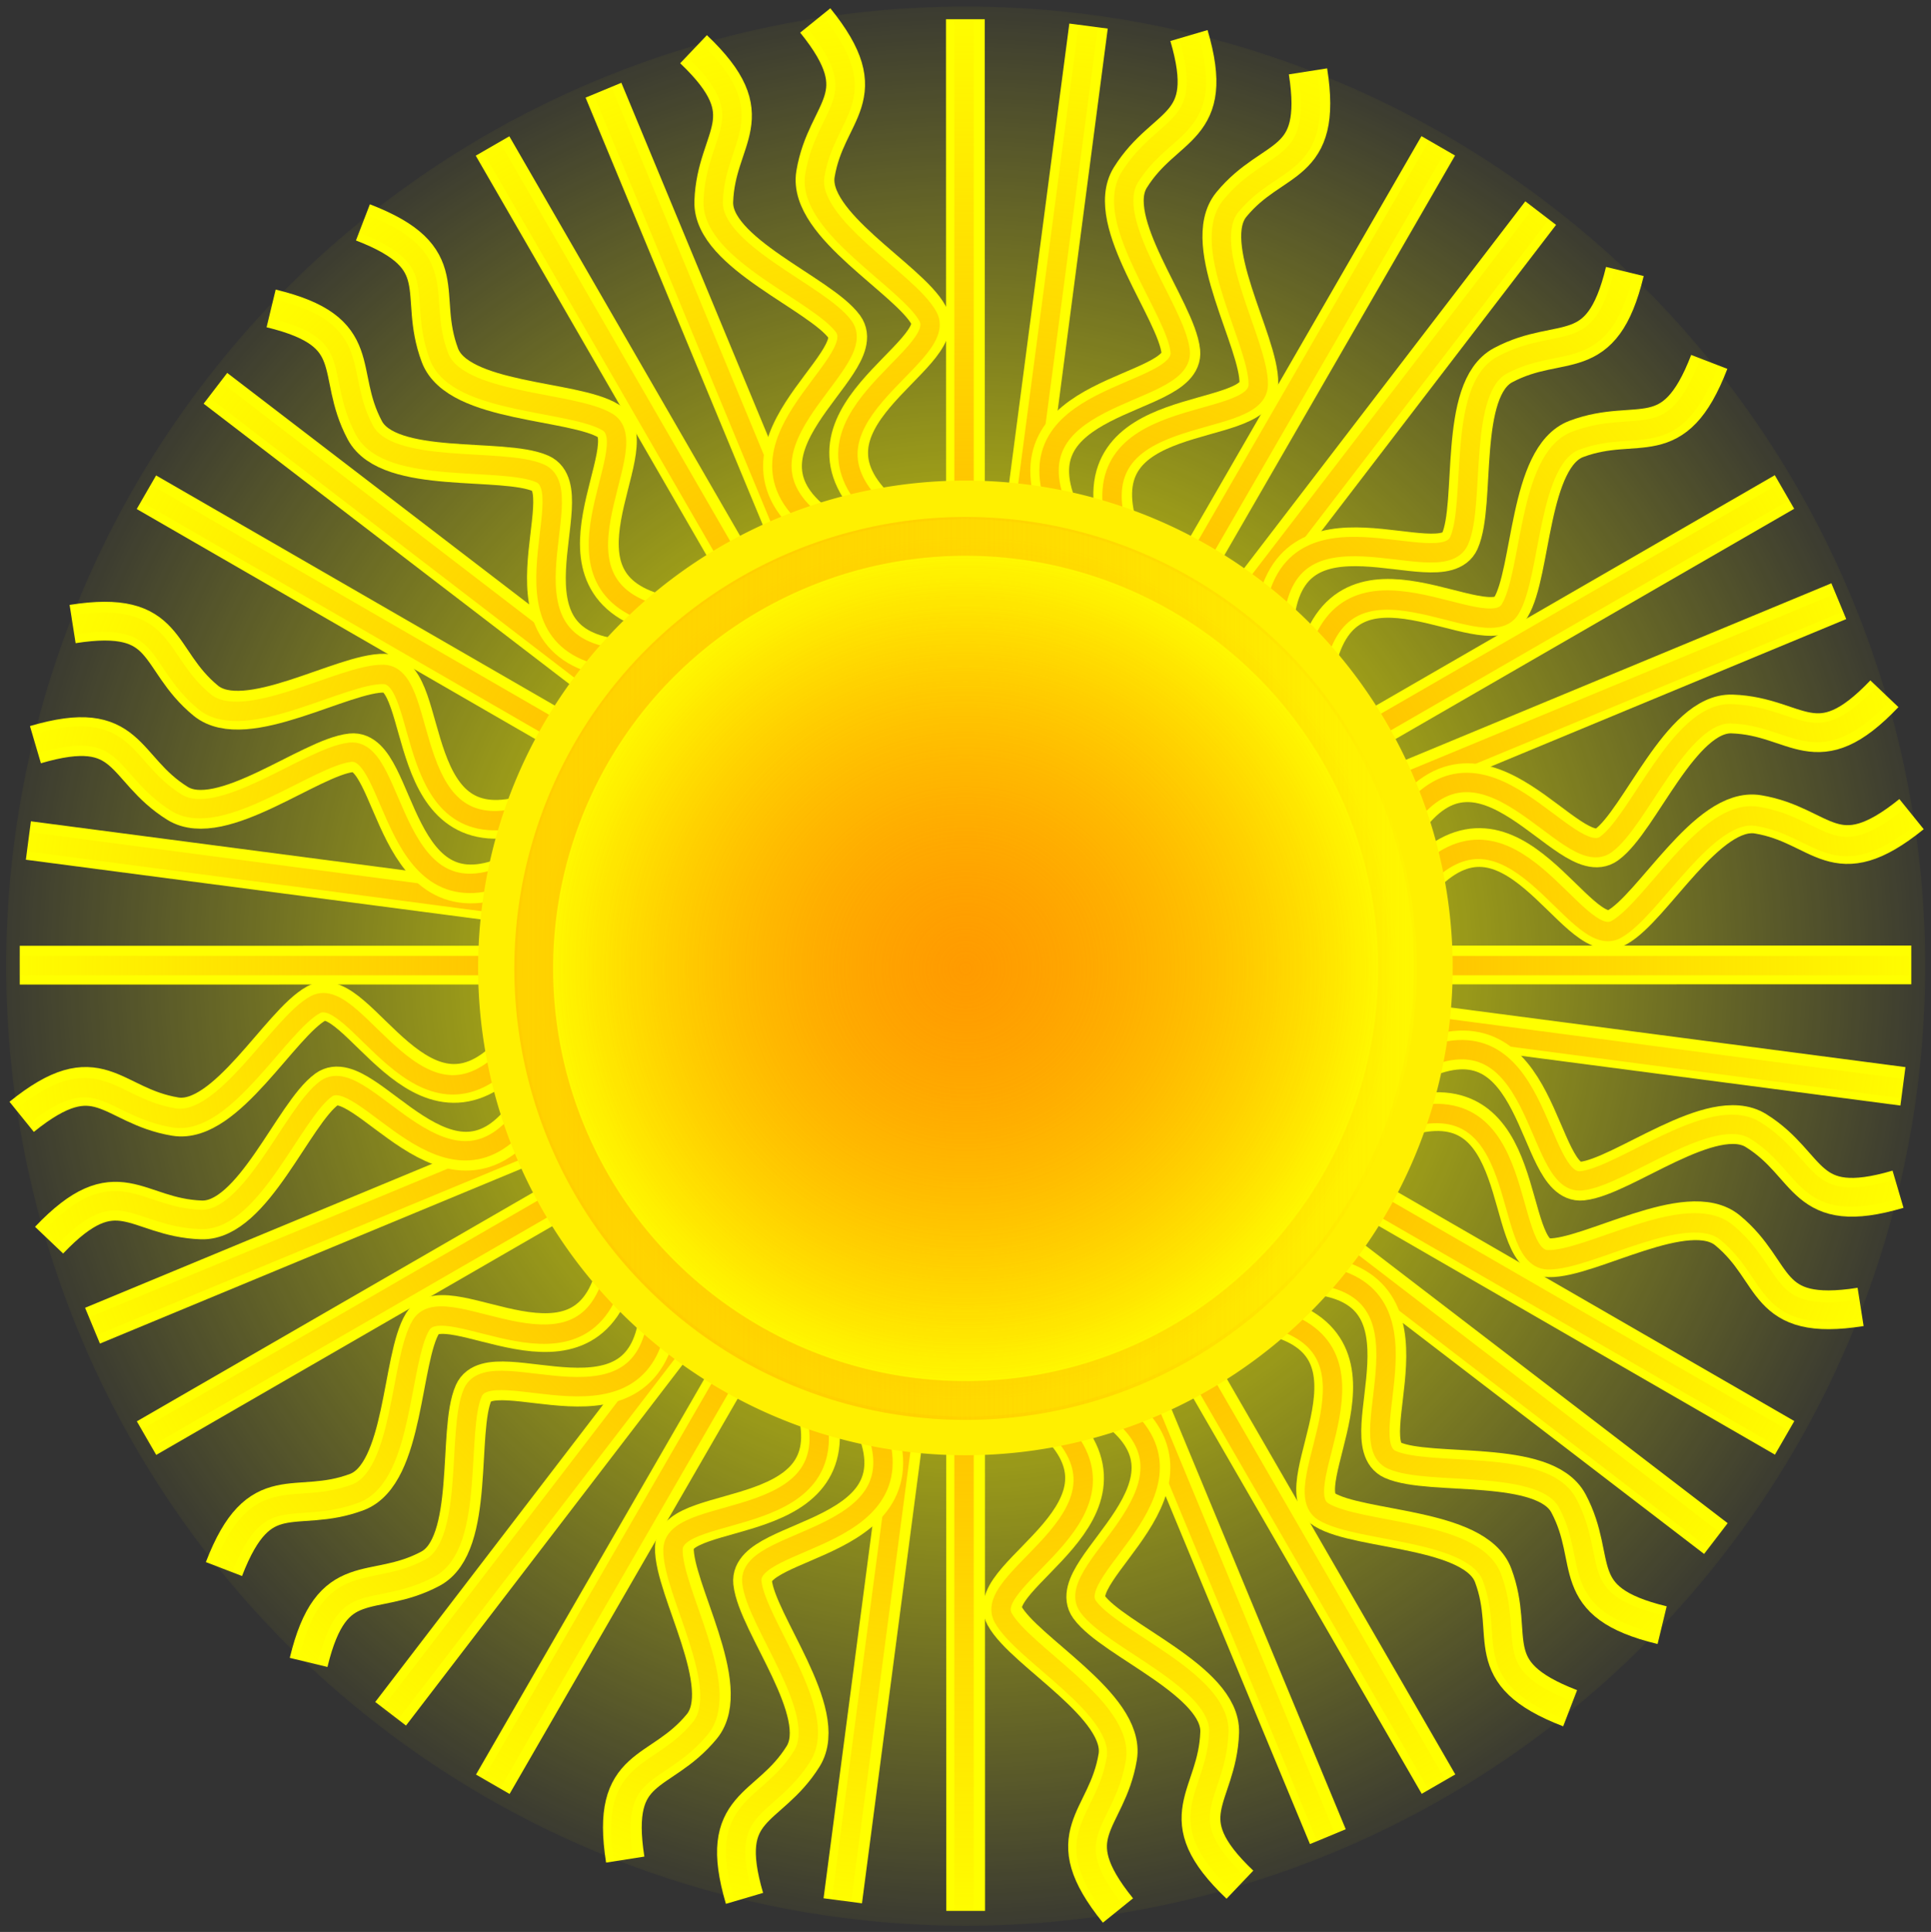 <?xml version="1.0"?>
<svg xmlns:rdf="http://www.w3.org/1999/02/22-rdf-syntax-ns#" xmlns="http://www.w3.org/2000/svg" xmlns:cc="http://creativecommons.org/ns#" xmlns:xlink="http://www.w3.org/1999/xlink" xmlns:dc="http://purl.org/dc/elements/1.1/" xmlns:svg="http://www.w3.org/2000/svg" id="svg2" viewBox="0 0 498.1 498.28" version="1.1">
  <rect x="0" y="0" width="498.1" height="498.28" fill="#333333" stroke="none"/>
  <defs id="defs4">
    <linearGradient id="linearGradient4609">
      <stop id="stop4611" stop-color="#ff9400" offset="0"/>
      <stop id="stop4613" stop-color="#ff8900" stop-opacity="0" offset="1"/>
    </linearGradient>
    <radialGradient id="radialGradient5261" gradientUnits="userSpaceOnUse" cy="554.86" cx="355.36" r="141.71">
      <stop id="stop5054" stop-color="#ff0" offset="0"/>
      <stop id="stop5056" stop-color="#ff0" stop-opacity="0" offset="1"/>
    </radialGradient>
    <radialGradient id="radialGradient3018" gradientUnits="userSpaceOnUse" cy="365.22" cx="14.286" gradientTransform="matrix(.707 -.707 .707 .707 88.927 280.13)" r="249.35">
      <stop id="stop4611-42" stop-color="#ff9400" offset="0"/>
      <stop id="stop4613-5" stop-color="#ff8900" stop-opacity="0" offset="1"/>
    </radialGradient>
    <radialGradient id="radialGradient3046" xlink:href="#linearGradient4609" gradientUnits="userSpaceOnUse" cy="365.22" cx="14.286" gradientTransform="matrix(.991 -.131 .131 .991 295.33 168.17)" r="249.35"/>
    <radialGradient id="radialGradient3074" gradientUnits="userSpaceOnUse" cy="554.86" cx="355.36" r="136.07">
      <stop id="stop4611-4" stop-color="#ff9400" offset="0"/>
      <stop id="stop4613-9" stop-color="#ff8900" stop-opacity="0" offset="1"/>
    </radialGradient>
    <linearGradient id="linearGradient3076" y2="554.86" gradientUnits="userSpaceOnUse" y1="554.86" x2="497.53" x1="213.18">
      <stop id="stop4748-2" stop-color="#fff600" offset="0"/>
      <stop id="stop4750-1" stop-color="#ffac00" stop-opacity="0" offset="1"/>
    </linearGradient>
    <radialGradient id="radialGradient3078" cx="355.36" xlink:href="#linearGradient4609" gradientUnits="userSpaceOnUse" cy="554.86" r="136.07"/>
    <linearGradient id="linearGradient3080" y2="554.86" gradientUnits="userSpaceOnUse" y1="554.86" x2="497.53" x1="213.18">
      <stop id="stop4748" stop-color="#ffc400" offset="0"/>
      <stop id="stop4750" stop-color="#ffac00" stop-opacity="0" offset="1"/>
    </linearGradient>
  </defs>
  <g id="layer1" transform="translate(-108.09 -278.97)">
    <g id="g3089">
      <path id="path2873-1" transform="matrix(1.819 0 0 1.819 -289.21 -481.13)" fill="url(#radialGradient5261)" d="m491.43 554.86a136.07 136.07 0 1 1 -272.14 0 136.07 136.07 0 1 1 272.14 0z"/>
      <g id="g4643" stroke="#ff0" stroke-width="10" fill="none" transform="matrix(.991 -.131 .131 .991 -65.912 51.162)">
        <path id="path3677" d="m294.03 292.22 31.983 119.36"/>
        <path id="path3647-49" d="m350.73 409.58c-22.771-26.995 23.229-37.438 18.891-48.789-3.78-9.891-28.048-27.28-24.181-39.961 4.981-16.337 18.501-17.394 5.131-39.288"/>
        <path id="path3647-2-6" d="m292.18 428.7c-33.217-11.993 1.398-44.037-8.034-51.698-8.219-6.676-37.93-9.602-40.922-22.517-3.855-16.639 7.325-24.314-15.2-36.59"/>
        <path id="path3647-49-0" d="m411.02 422.19c-6.223-34.763 38.836-20.808 40.755-32.807 1.671-10.456-10.65-37.65-0.961-46.698 12.483-11.658 24.719-5.813 24.088-31.459"/>
        <path id="path3647-49-7" d="m456.93 463.27c11.993-33.217 44.037 1.398 51.698-8.034 6.675-8.219 9.602-37.93 22.517-40.922 16.639-3.855 24.314 7.325 36.59-15.2"/>
        <path id="path3647-49-72" d="m476.15 521.79c26.995-22.771 37.438 23.229 48.789 18.891 9.891-3.78 27.28-28.048 39.961-24.181 16.337 4.981 17.394 18.501 39.288 5.131"/>
        <path id="path3647-49-01" d="m463.53 582.08c34.763-6.223 20.808 38.836 32.807 40.755 10.456 1.671 37.65-10.65 46.698-0.961 11.658 12.483 5.813 24.719 31.459 24.088"/>
        <path id="path3647-49-75" d="m422.46 627.99c33.217 11.993-1.398 44.037 8.034 51.698 8.219 6.676 37.93 9.602 40.922 22.517 3.855 16.639-7.325 24.314 15.2 36.59"/>
        <path id="path3647-49-1" d="m363.94 647.2c22.771 26.995-23.229 37.438-18.891 48.789 3.78 9.891 28.048 27.28 24.181 39.961-4.981 16.337-18.501 17.394-5.131 39.288"/>
        <path id="path3647-49-00" d="m303.65 634.59c6.223 34.763-38.836 20.808-40.755 32.807-1.671 10.456 10.65 37.65 0.961 46.698-12.483 11.658-24.719 5.813-24.088 31.459"/>
        <path id="path3647-49-4" d="m238.52 534.99c-26.995 22.771-37.438-23.229-48.789-18.891-9.891 3.78-27.28 28.048-39.961 24.181-16.337-4.981-17.394-18.501-39.288-5.131"/>
        <path id="path3647-49-71" d="m257.74 593.51c-11.993 33.217-44.037-1.398-51.698 8.034-6.676 8.219-9.602 37.93-22.517 40.922-16.639 3.855-24.314-7.325-36.59 15.2"/>
        <path id="path3647-49-77" d="m251.14 474.7c-34.763 6.223-20.808-38.836-32.807-40.755-10.456-1.671-37.65 10.65-46.698 0.961-11.658-12.483-5.813-24.719-31.459-24.088"/>
        <path id="path3677-7" d="m184.68 355.35 87.378 87.378"/>
        <path id="path3677-7-3" d="m121.54 464.7 119.36 31.983"/>
        <path id="path3677-7-3-3" d="m121.54 590.97 119.36-31.98"/>
        <path id="path3677-7-3-3-5" d="m184.68 700.32 87.378-87.378"/>
        <path id="path3677-7-3-3-5-9" d="m294.03 763.45 31.98-119.36"/>
        <path id="path3677-7-3-3-5-9-9" d="m420.29 763.45-31.98-119.36"/>
        <path id="path3677-7-3-3-5-9-9-8" d="m529.64 700.32-87.378-87.378"/>
        <path id="path3677-7-3-3-5-9-9-8-1" d="m592.78 590.97-119.36-31.98"/>
        <path id="path3677-7-3-3-5-9-9-8-1-8" d="m592.78 464.7-119.36 31.98"/>
        <path id="path3677-7-3-3-5-9-9-8-1-8-2" d="m529.64 355.35-87.378 87.378"/>
        <path id="path3677-7-3-3-5-9-9-8-1-8-2-6" d="m420.29 292.22-31.98 119.36"/>
      </g>
      <path id="path3677-7-3-3-5-9-9-8-1-8-2-6-8" stroke="url(#radialGradient3046)" stroke-width="5" fill="none" d="m388.75 286.03-16.129 122.51m132.78-74.194-75.226 98.036m152.09 2.138-114.17 47.289m130.67 77.89-122.52-16.12m74.194 132.78-98.036-75.226m-2.13 152.1-47.29-114.17m-77.89 130.65 16.13-122.52m-132.79 74.2 75.23-98.04m-152.1-2.14 114.17-47.29m-130.65-77.89 122.52 16.13m-74.194-132.78 98.036 75.226m-16.565 34.428c-33.654 10.707-25.699-35.788-37.846-36.124-10.585-0.292-35.937 15.473-46.173 7.048-13.187-10.854-8.99-23.749-34.334-19.776m140.41 165.79c-7.555 34.498-43.843 4.362-50.207 14.714-5.545 9.02-4.569 38.859-16.983 43.511-15.994 5.994-25.062-4.089-34.293 19.846m74.79-133.58c-23.792 26.099-40.15-18.144-50.837-12.361-9.313 5.039-23.386 31.369-36.463 29.19-16.848-2.806-19.66-16.072-39.622 0.041m204.49 73.372c10.707 33.654-35.788 25.699-36.124 37.846-0.292 10.585 15.473 35.937 7.048 46.173-10.854 13.187-23.749 8.99-19.776 34.334m110.24-113.73c26.099 23.792-18.144 40.15-12.361 50.837 5.039 9.313 31.369 23.386 29.19 36.463-2.806 16.848-16.072 19.66 0.041 39.622m38.643-153.62c34.498 7.555 4.362 43.843 14.714 50.207 9.02 5.545 38.859 4.569 43.511 16.983 5.994 15.994-4.089 25.062 19.846 34.293m-43.33-152.35c33.654-10.707 25.699 35.788 37.846 36.124 10.585 0.292 35.937-15.473 46.173-7.048 13.187 10.854 8.99 23.749 34.334 19.776m-113.71-110.27c23.792-26.099 40.15 18.144 50.837 12.361 9.313-5.039 23.386-31.369 36.463-29.191 16.848 2.806 19.66 16.072 39.622-0.041m-153.62-38.64c7.555-34.498 43.843-4.362 50.207-14.714 5.545-9.02 4.569-38.859 16.983-43.511 15.994-5.993 25.062 4.089 34.293-19.846m-152.35 43.34c-10.707-33.654 35.788-25.699 36.124-37.846 0.292-10.585-15.473-35.937-7.048-46.173 10.854-13.187 23.749-8.99 19.776-34.334m-165.83 140.31c-34.498-7.554-4.362-43.843-14.714-50.207-9.02-5.545-38.859-4.569-43.511-16.983-5.994-15.994 4.089-25.062-19.846-34.293m133.63 74.879c-26.099-23.792 18.144-40.15 12.361-50.837-5.039-9.313-31.369-23.386-29.19-36.463 2.806-16.848 16.072-19.66-0.041-39.622m-54.669 17.97 47.289 114.17"/>
      <g id="g4643-4" stroke="#ff0" stroke-width="10" fill="none" transform="matrix(.966 -.259 .259 .966 -124.58 110.49)">
        <path id="path3677-2" d="m294.03 292.22 31.983 119.36"/>
        <path id="path3647-49-12" d="m350.73 409.58c-22.771-26.995 23.229-37.438 18.891-48.789-3.78-9.891-28.048-27.28-24.181-39.961 4.981-16.337 18.501-17.394 5.131-39.288"/>
        <path id="path3647-2-6-7" d="m292.18 428.7c-33.217-11.993 1.398-44.037-8.034-51.698-8.219-6.676-37.93-9.602-40.922-22.517-3.855-16.639 7.325-24.314-15.2-36.59"/>
        <path id="path3647-49-0-7" d="m411.02 422.19c-6.223-34.763 38.836-20.808 40.755-32.807 1.671-10.456-10.65-37.65-0.961-46.698 12.483-11.658 24.719-5.813 24.088-31.459"/>
        <path id="path3647-49-7-9" d="m456.93 463.27c11.993-33.217 44.037 1.398 51.698-8.034 6.675-8.219 9.602-37.93 22.517-40.922 16.639-3.855 24.314 7.325 36.59-15.2"/>
        <path id="path3647-49-72-5" d="m476.15 521.79c26.995-22.771 37.438 23.229 48.789 18.891 9.891-3.78 27.28-28.048 39.961-24.181 16.337 4.981 17.394 18.501 39.288 5.131"/>
        <path id="path3647-49-01-5" d="m463.53 582.08c34.763-6.223 20.808 38.836 32.807 40.755 10.456 1.671 37.65-10.65 46.698-0.961 11.658 12.483 5.813 24.719 31.459 24.088"/>
        <path id="path3647-49-75-4" d="m422.46 627.99c33.217 11.993-1.398 44.037 8.034 51.698 8.219 6.676 37.93 9.602 40.922 22.517 3.855 16.639-7.325 24.314 15.2 36.59"/>
        <path id="path3647-49-1-0" d="m363.94 647.2c22.771 26.995-23.229 37.438-18.891 48.789 3.78 9.891 28.048 27.28 24.181 39.961-4.981 16.337-18.501 17.394-5.131 39.288"/>
        <path id="path3647-49-00-3" d="m303.65 634.59c6.223 34.763-38.836 20.808-40.755 32.807-1.671 10.456 10.65 37.65 0.961 46.698-12.483 11.658-24.719 5.813-24.088 31.459"/>
        <path id="path3647-49-4-4" d="m238.52 534.99c-26.995 22.771-37.438-23.229-48.789-18.891-9.891 3.78-27.28 28.048-39.961 24.181-16.337-4.981-17.394-18.501-39.288-5.131"/>
        <path id="path3647-49-71-1" d="m257.74 593.51c-11.993 33.217-44.037-1.398-51.698 8.034-6.676 8.219-9.602 37.93-22.517 40.922-16.639 3.855-24.314-7.325-36.59 15.2"/>
        <path id="path3647-49-77-2" d="m251.14 474.7c-34.763 6.223-20.808-38.836-32.807-40.755-10.456-1.671-37.65 10.65-46.698 0.961-11.658-12.483-5.813-24.719-31.459-24.088"/>
        <path id="path3677-7-2" d="m184.68 355.35 87.378 87.378"/>
        <path id="path3677-7-3-9" d="m121.54 464.7 119.36 31.983"/>
        <path id="path3677-7-3-3-8" d="m121.54 590.97 119.36-31.98"/>
        <path id="path3677-7-3-3-5-2" d="m184.68 700.32 87.378-87.378"/>
        <path id="path3677-7-3-3-5-9-2" d="m294.03 763.45 31.98-119.36"/>
        <path id="path3677-7-3-3-5-9-9-7" d="m420.29 763.45-31.98-119.36"/>
        <path id="path3677-7-3-3-5-9-9-8-8" d="m529.64 700.32-87.378-87.378"/>
        <path id="path3677-7-3-3-5-9-9-8-1-5" d="m592.78 590.97-119.36-31.98"/>
        <path id="path3677-7-3-3-5-9-9-8-1-8-8" d="m592.78 464.7-119.36 31.98"/>
        <path id="path3677-7-3-3-5-9-9-8-1-8-2-3" d="m529.64 355.35-87.378 87.378"/>
        <path id="path3677-7-3-3-5-9-9-8-1-8-2-6-9" d="m420.29 292.22-31.98 119.36"/>
      </g>
      <path id="path3677-7-3-3-5-9-9-8-1-8-2-6-8-0" stroke="url(#radialGradient3018)" stroke-width="5" fill="none" d="m234.8 316.77 61.786 107.02m60.179-139.7v123.57m121.96-90.891-61.786 107.02m151.07-17.732-107.02 61.786m139.7 60.179h-123.57m90.891 121.96-107.02-61.786m17.74 151.06-61.79-107.01m-60.179 139.7v-123.57m-121.96 90.88 61.78-107.01m-151.07 17.732 107.02-61.786m-139.7-60.179h123.57m7.816 37.397c-20.181 28.981-42.175-12.748-52.016-5.62-8.575 6.212-19.092 34.153-32.341 33.7-17.07-0.583-21.589-13.368-39.278 5.212m212.32 46.053c15.008 31.968-32.128 30.15-30.875 42.237 1.092 10.532 20.032 33.61 13.015 44.858-9.04 14.491-22.372 12.013-15.125 36.621m-21.99-151.51c-2.987 35.189-42.899 10.047-47.857 21.141-4.321 9.667 0.543 39.123-11.158 45.356-15.075 8.03-25.381-0.783-31.409 24.153m206.9-66.275c28.981 20.181-12.748 42.175-5.62 52.016 6.212 8.575 34.153 19.092 33.7 32.341-0.583 17.07-13.368 21.589 5.212 39.278m18.262-157.35c35.189 2.987 10.047 42.899 21.141 47.857 9.667 4.321 39.123-0.543 45.356 11.158 8.03 15.075-0.783 25.381 24.153 31.409m-62.86-145.39c31.968-15.008 30.15 32.128 42.237 30.875 10.532-1.092 33.61-20.032 44.858-13.015 14.491 9.04 12.013 22.372 36.621 15.125m-127.14-94.49c20.181-28.981 42.175 12.748 52.016 5.62 8.575-6.212 19.092-34.153 32.341-33.7 17.07 0.583 21.589 13.368 39.278-5.212m-157.35-18.26c2.987-35.189 42.899-10.047 47.857-21.141 4.321-9.667-0.543-39.123 11.158-45.356 15.075-8.03 25.381 0.783 31.409-24.153m-145.39 62.86c-15.008-31.968 32.128-30.15 30.875-42.237-1.092-10.532-20.032-33.61-13.015-44.858 9.04-14.491 22.372-12.013 15.125-36.621m-94.488 127.13c-28.981-20.181 12.748-42.175 5.62-52.016-6.212-8.575-34.153-19.092-33.7-32.341 0.583-17.07 13.368-21.589-5.212-39.278m-46.144 212.27c-31.968 15.008-30.15-32.128-42.237-30.875-10.532 1.092-33.61 20.032-44.858 13.015-14.491-9.04-12.013-22.372-36.621-15.125m151.6-21.944c-35.189-2.987-10.047-42.899-21.141-47.857-9.667-4.321-39.123 0.543-45.356-11.158-8.03-15.075 0.783-25.381-24.153-31.409m-32.433 47.537 107.02 61.786"/>
      <path id="path2873" d="m491.43 554.86a136.07 136.07 0 1 1 -272.14 0 136.07 136.07 0 1 1 272.14 0z" transform="matrix(.887 0 0 .887 41.91 36.453)" stroke="#fff000" stroke-width="11.272" fill="#ff0"/>
      <path id="path2873-9-5" opacity=".75" d="m491.43 554.86a136.07 136.07 0 1 1 -272.14 0 136.07 136.07 0 1 1 272.14 0z" transform="matrix(-.819 0 0 .819 648.16 74.317)" stroke="url(#linearGradient3076)" stroke-width="12.212" fill="url(#radialGradient3074)"/>
      <path id="path2873-9" opacity=".75" d="m491.43 554.86a136.07 136.07 0 1 1 -272.14 0 136.07 136.07 0 1 1 272.14 0z" transform="matrix(.819 0 0 .819 66.16 74.317)" stroke="url(#linearGradient3080)" stroke-width="12.212" fill="url(#radialGradient3078)"/>
    </g>
  </g>
</svg>
